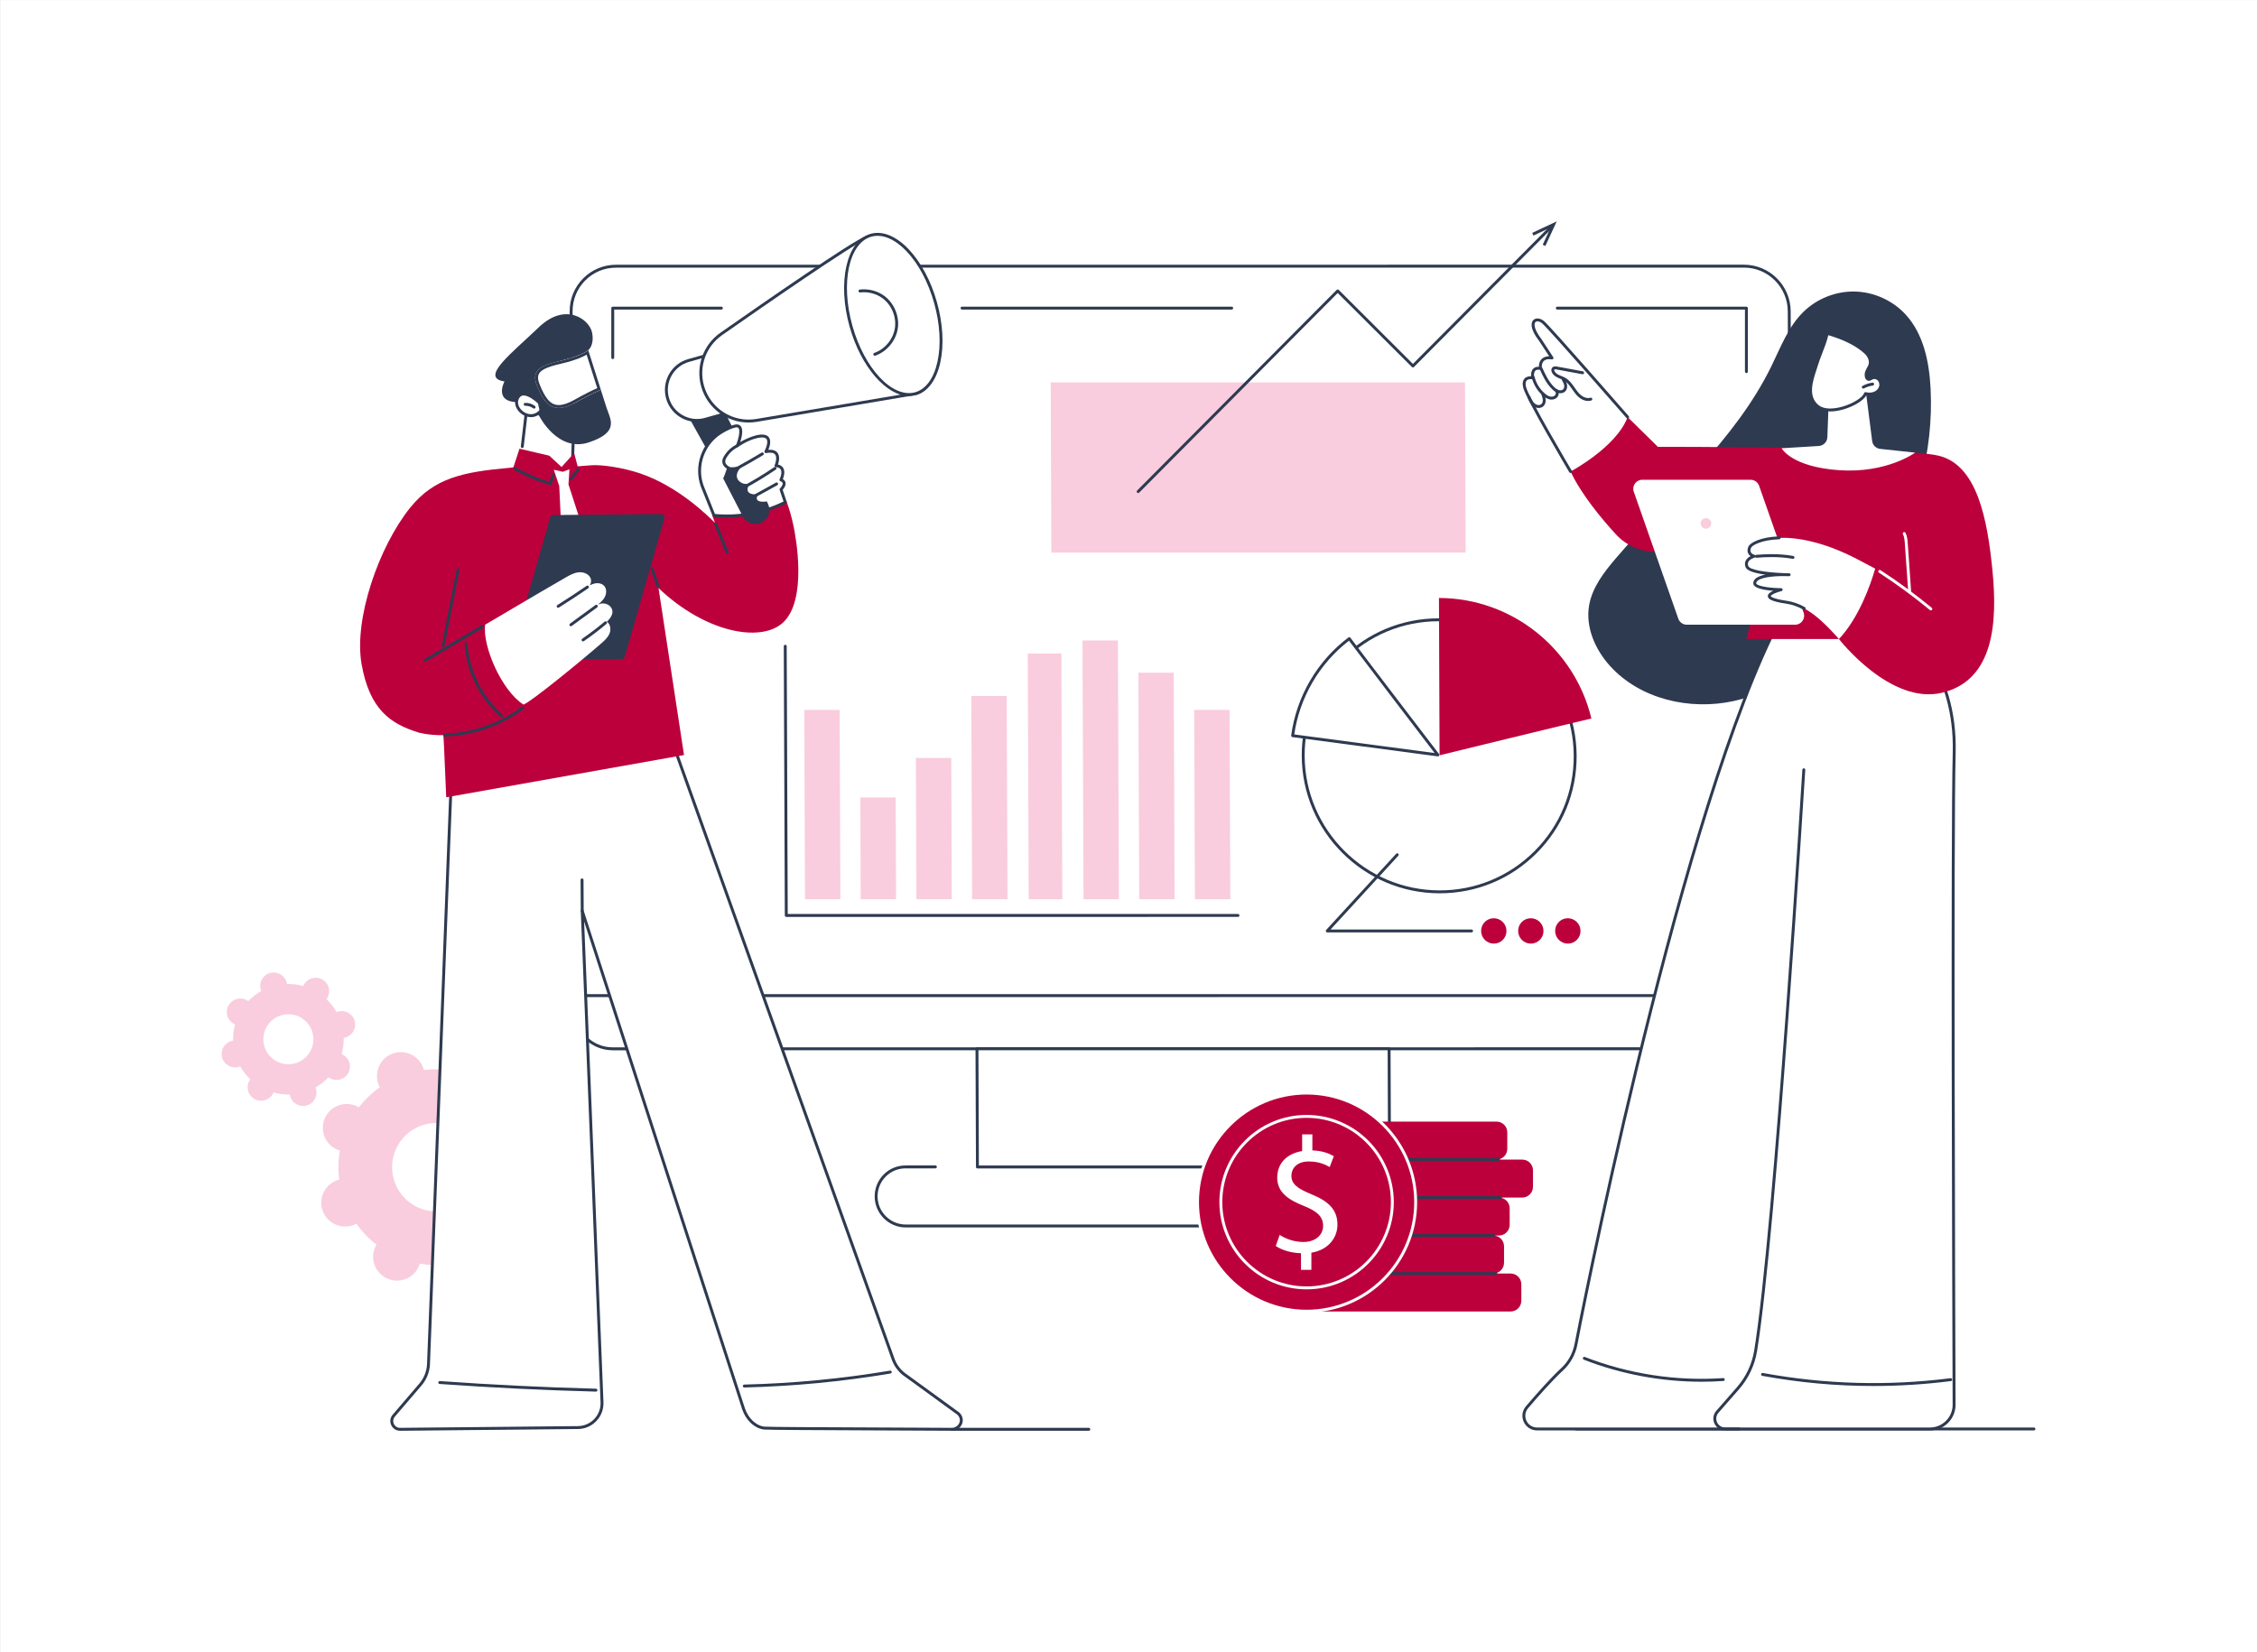 <svg xmlns="http://www.w3.org/2000/svg" xmlns:xlink="http://www.w3.org/1999/xlink" id="Camada_1" viewBox="0 0 3415 2500"><rect x="0" y="0" width="3415" height="2500" fill="#808080" stroke="none"/><defs><style>      .cls-1 {        fill: #2e3a50;      }      .cls-2 {        fill: #fff;      }      .cls-3 {        fill: none;      }      .cls-4 {        fill: #f9cddd;      }      .cls-5 {        fill: #bc003c;      }      .cls-6 {        clip-path: url(#clippath);      }    </style><clipPath id="clippath"><rect class="cls-3" x=".12" y=".04" width="3414.88" height="2499.96"></rect></clipPath></defs><g class="cls-6"><polygon class="cls-2" points="3415 2500 0 2500 0 0 3415 0 3415 2500 3415 2500"></polygon></g><path class="cls-4" d="M635.94,1703.77c34.49-13.42,73.34,3.65,86.78,38.12,13.44,34.47-3.63,73.29-38.12,86.71-34.49,13.42-73.34-3.64-86.78-38.11-13.44-34.48,3.63-73.3,38.12-86.72h0ZM535.28,1853.52c1.39-.53,2.7-1.17,3.97-1.85,8.61,12.18,18.89,22.82,30.4,31.7-.74,1.24-1.43,2.53-2.03,3.88-8.02,18.24.28,39.52,18.53,47.54,18.25,8.01,39.54-.27,47.56-18.51.6-1.36,1.08-2.74,1.5-4.12,14.32,2.47,29.11,2.84,43.92.94.36,1.4.78,2.8,1.32,4.18,7.24,18.56,28.16,27.75,46.73,20.53,18.57-7.23,27.76-28.13,20.53-46.7-.54-1.38-1.18-2.69-1.86-3.97,12.19-8.6,22.84-18.86,31.71-30.37,1.25.74,2.53,1.43,3.89,2.03,18.25,8.02,39.54-.27,47.56-18.5,8.02-18.24-.28-39.52-18.53-47.53-1.36-.6-2.74-1.08-4.13-1.5,2.47-14.31,2.84-29.09.93-43.89,1.4-.36,2.8-.78,4.19-1.31,18.57-7.23,27.76-28.14,20.53-46.7-7.24-18.56-28.16-27.75-46.73-20.52-1.39.54-2.7,1.17-3.98,1.86-8.61-12.19-18.88-22.83-30.4-31.7.74-1.25,1.43-2.53,2.03-3.89,8.02-18.24-.28-39.52-18.53-47.53-18.25-8.02-39.54.27-47.56,18.5-.6,1.36-1.08,2.74-1.49,4.12-14.33-2.47-29.12-2.84-43.92-.94-.36-1.4-.78-2.8-1.32-4.18-7.24-18.56-28.16-27.75-46.73-20.52-18.57,7.22-27.76,28.13-20.53,46.69.54,1.38,1.18,2.7,1.86,3.97-12.19,8.6-22.84,18.87-31.71,30.37-1.25-.74-2.53-1.43-3.89-2.03-18.25-8.01-39.54.27-47.56,18.51-8.02,18.23.28,39.51,18.53,47.53,1.36.59,2.74,1.07,4.13,1.49-2.47,14.32-2.84,29.1-.93,43.89-1.4.36-2.8.78-4.19,1.32-18.57,7.22-27.76,28.13-20.53,46.69,7.24,18.56,28.16,27.75,46.73,20.52h0Z"></path><path class="cls-4" d="M426.27,1536.12c20.15-5.56,41,6.25,46.56,26.39,5.57,20.14-6.26,40.97-26.41,46.53s-41-6.26-46.56-26.39c-5.57-20.14,6.26-40.97,26.41-46.53h0ZM361.09,1614.47c.81-.22,1.58-.5,2.34-.81,4.13,7.34,9.3,13.91,15.25,19.55-.49.66-.95,1.34-1.36,2.07-5.55,9.78-2.12,22.22,7.67,27.76,9.79,5.55,22.23,2.12,27.79-7.66.41-.73.76-1.48,1.08-2.23,7.91,2.21,16.19,3.27,24.62,3.04.12.81.28,1.62.5,2.43,3,10.84,14.22,17.21,25.07,14.21,10.85-2.99,17.22-14.21,14.22-25.05-.22-.81-.5-1.59-.82-2.34,7.35-4.13,13.92-9.29,19.57-15.24.66.48,1.34.95,2.07,1.36,9.79,5.55,22.23,2.12,27.79-7.67,5.55-9.78,2.12-22.21-7.67-27.76-.73-.42-1.48-.76-2.23-1.08,2.21-7.9,3.27-16.18,3.05-24.6.81-.12,1.62-.28,2.43-.5,10.85-3,17.22-14.22,14.22-25.06-3-10.84-14.22-17.2-25.07-14.21-.81.22-1.58.51-2.34.82-4.14-7.34-9.3-13.91-15.25-19.56.49-.65.95-1.34,1.36-2.06,5.55-9.79,2.12-22.22-7.67-27.77-9.79-5.55-22.23-2.12-27.79,7.67-.41.73-.76,1.47-1.08,2.23-7.91-2.21-16.19-3.27-24.62-3.05-.12-.81-.28-1.62-.5-2.43-3-10.84-14.22-17.2-25.07-14.21-10.85,3-17.22,14.21-14.22,25.06.22.81.51,1.58.82,2.34-7.35,4.13-13.92,9.28-19.57,15.24-.66-.49-1.34-.95-2.07-1.36-9.79-5.55-22.23-2.12-27.79,7.66-5.55,9.79-2.12,22.22,7.67,27.77.73.41,1.48.76,2.23,1.07-2.21,7.91-3.27,16.19-3.05,24.61-.81.12-1.62.28-2.43.5-10.85,2.99-17.22,14.21-14.22,25.05,3,10.85,14.22,17.21,25.07,14.21h0Z"></path><path class="cls-2" d="M878.27,1560.89c6.45,8.47,16.48,26.17,48.87,26.17l1725.74-.08c32.4-.01,58.56-26.38,58.43-58.9l-.08-21.59-1843.06.09s-4.32,35.39,10.1,54.31h0Z"></path><path class="cls-1" d="M927.14,1589.26c-33.55,0-60.96-27.4-61.09-61.09,0-1.22.98-2.21,2.2-2.21,1.27-.04,2.21.97,2.21,2.19.12,31.27,25.55,56.7,56.68,56.7l1725.74-.08c15.03,0,29.15-5.86,39.76-16.52,10.68-10.71,16.53-24.98,16.47-40.17-.01-1.21.97-2.2,2.19-2.21h.01c1.21,0,2.2.98,2.2,2.2.07,16.36-6.24,31.74-17.74,43.29-11.45,11.49-26.68,17.82-42.89,17.82l-1725.74.08h0Z"></path><path class="cls-2" d="M2711.23,1506.49l-1843.06.09-4-1035.48c-.15-37.71,30.26-68.29,67.92-68.29l1706.69-.08c37.65,0,68.3,30.57,68.44,68.28l4.01,1035.48h0Z"></path><path class="cls-1" d="M2638.78,404.93l-1706.69.08c-17.6,0-34.13,6.86-46.53,19.32-12.44,12.48-19.25,29.09-19.18,46.76l3.99,1033.28,1838.64-.08-3.99-1033.27c-.14-36.44-29.86-66.09-66.24-66.09h0ZM868.17,1508.78c-1.21,0-2.2-.98-2.2-2.2l-4-1035.47c-.07-18.85,7.19-36.57,20.46-49.89,13.24-13.29,30.88-20.61,49.66-20.61l1706.69-.08c38.8,0,70.5,31.62,70.65,70.48l4,1035.48c0,.59-.23,1.15-.64,1.56-.41.42-.98.65-1.56.65l-1843.06.09h0Z"></path><path class="cls-2" d="M930.88,1443.37l-3.75-970.52c-.01-3.77,3.03-6.83,6.8-6.83l1703.5-.08c3.77,0,6.84,3.06,6.85,6.83l3.75,970.52-1717.15.08h0Z"></path><path class="cls-2" d="M1415.34,1765.74h-45.23c-24.65,0-44.56,20.02-44.46,44.71.09,24.68,20.16,44.7,44.81,44.7l841.18-.04c24.65,0,44.56-20.02,44.46-44.71-.09-24.69-20.15-44.7-44.81-44.7h-49.15l-746.8.04h0Z"></path><path class="cls-1" d="M1370.46,1857.35c-25.83,0-46.91-21.04-47.01-46.89-.05-12.55,4.78-24.34,13.61-33.21,8.81-8.84,20.55-13.71,33.05-13.71h45.23c1.22,0,2.2.98,2.2,2.2s-.98,2.2-2.2,2.2h-45.23c-11.32,0-21.95,4.42-29.92,12.43-8,8.02-12.38,18.7-12.34,30.07.09,23.44,19.2,42.5,42.61,42.5l841.18-.04c11.32,0,21.95-4.41,29.92-12.42,8-8.02,12.38-18.7,12.34-30.07-.09-23.44-19.2-42.51-42.61-42.51h-49.15c-1.22,0-2.2-.98-2.2-2.2s.98-2.2,2.2-2.2h49.15c25.83,0,46.92,21.03,47.01,46.89.05,12.55-4.78,24.34-13.61,33.2-8.81,8.85-20.55,13.72-33.05,13.72l-841.18.04h0Z"></path><polygon class="cls-2" points="2101.8 1587 2102.49 1765.81 1478.92 1765.84 1478.22 1587.03 2101.8 1587 2101.8 1587"></polygon><path class="cls-1" d="M1480.44,1589.23l.67,174.41,619.17-.03-.68-174.4-619.16.02h0ZM1478.92,1768.05c-1.22,0-2.2-.98-2.21-2.2l-.69-178.81c0-.59.23-1.15.64-1.56.42-.42.98-.65,1.56-.65l623.58-.03c1.21,0,2.2.98,2.2,2.19l.69,178.82c.01.58-.23,1.15-.64,1.56-.41.42-.97.65-1.56.65l-623.57.03h0Z"></path><polygon class="cls-2" points="2356.3 466.24 2642.44 466.24 2642.44 562.39 2356.3 466.24 2356.3 466.24"></polygon><path class="cls-1" d="M2642.44,564.59c-1.21,0-2.2-.99-2.2-2.2v-93.95h-283.94c-1.22,0-2.2-.99-2.2-2.2s.98-2.2,2.2-2.2h286.14c1.22,0,2.21.99,2.21,2.2v96.16c0,1.22-.99,2.2-2.21,2.2h0Z"></path><path class="cls-1" d="M1863.64,468.44h-407.98c-1.22,0-2.21-.99-2.21-2.2s.99-2.2,2.21-2.2h407.98c1.22,0,2.2.99,2.2,2.2s-.98,2.2-2.2,2.2h0Z"></path><polygon class="cls-2" points="927.13 541.16 927.13 466.24 1091.52 466.24 927.13 541.16 927.13 541.16"></polygon><path class="cls-1" d="M927.13,543.37c-1.22,0-2.2-.99-2.2-2.2v-74.93c0-1.22.99-2.2,2.2-2.2h164.39c1.21,0,2.2.99,2.2,2.2s-.99,2.2-2.2,2.2h-162.19v72.73c0,1.22-.99,2.2-2.2,2.2h0Z"></path><path class="cls-2" d="M2383.35,1143.68c.44,113.69-91.33,205.85-204.96,205.85-113.64.01-206.12-92.15-206.56-205.83s91.33-205.84,204.96-205.85c113.64,0,206.12,92.15,206.56,205.83h0Z"></path><path class="cls-1" d="M2176.8,940.06h-.01c-54.35,0-105.37,21.17-143.67,59.62-38.31,38.46-59.3,89.62-59.09,144.01.44,112.29,92.11,203.63,204.35,203.64h.01c54.35,0,105.37-21.18,143.67-59.62,38.31-38.46,59.3-89.61,59.09-144.02-.44-112.28-92.11-203.63-204.35-203.63h0ZM2178.39,1351.74c-114.67,0-208.32-93.32-208.76-208.03-.22-55.59,21.22-107.84,60.37-147.15,39.13-39.28,91.26-60.91,146.79-60.92,114.67,0,208.32,93.31,208.76,208.02.22,55.59-21.22,107.85-60.37,147.15-39.13,39.28-91.26,60.91-146.79,60.92h0Z"></path><path class="cls-5" d="M2407.88,1087.2c-25.02-104.34-118.87-182.04-230.63-182.35l.92,238.03s191.41-46.83,229.71-55.68h0Z"></path><path class="cls-2" d="M2041.55,966.4c-47.69,35.86-77.98,89.24-85.72,146.82,53.88,7.2,219.8,29.13,219.8,29.13,0,0-112.1-146.46-134.08-175.95h0Z"></path><path class="cls-1" d="M1958.32,1111.33c49.73,6.64,184.02,24.4,212.33,28.14-18.16-23.74-107.37-140.36-129.54-169.97-44.63,34.3-74.67,85.77-82.79,141.83h0ZM2175.63,1144.55c-.1,0-.19,0-.29-.02-1.66-.22-166.54-22.01-219.8-29.13-.58-.08-1.1-.38-1.46-.85-.35-.46-.51-1.05-.43-1.63,7.9-58.8,39.46-112.85,86.57-148.28.47-.35,1.06-.5,1.64-.42.58.08,1.11.39,1.46.86,21.72,29.15,132.94,174.47,134.06,175.93.54.71.6,1.67.15,2.44-.39.69-1.12,1.1-1.9,1.1h0Z"></path><path class="cls-5" d="M2353.05,1408.67c-.04-10.61,8.52-19.2,19.12-19.2s19.23,8.59,19.27,19.2c.04,10.6-8.52,19.2-19.12,19.2s-19.23-8.6-19.27-19.2h0Z"></path><path class="cls-5" d="M2297.04,1408.67c-.04-10.6,8.52-19.2,19.12-19.2s19.23,8.59,19.27,19.2c.04,10.6-8.52,19.2-19.12,19.2s-19.23-8.6-19.27-19.2h0Z"></path><path class="cls-5" d="M2241.04,1408.67c-.05-10.6,8.51-19.2,19.11-19.2s19.23,8.6,19.27,19.2c.04,10.6-8.52,19.2-19.12,19.2s-19.22-8.59-19.26-19.2h0Z"></path><path class="cls-1" d="M2008.2,1410.89c-.87,0-1.66-.52-2.02-1.32-.35-.8-.19-1.73.4-2.38l105.9-115.27c.82-.9,2.21-.96,3.11-.13.9.82.95,2.21.13,3.11l-102.5,111.58h213.34c1.22,0,2.21.98,2.21,2.19s-.99,2.21-2.21,2.21h-218.36Z"></path><path class="cls-1" d="M1189.7,1387.46c-1.21,0-2.2-.98-2.2-2.19l-1.58-407.4c0-1.22.98-2.21,2.2-2.21h0c1.22,0,2.2.98,2.21,2.2l1.56,405.21,681.27-.03c1.21,0,2.2.98,2.2,2.2s-.99,2.2-2.2,2.2l-683.46.03h0Z"></path><polygon class="cls-4" points="1271.56 1360.63 1218.02 1360.63 1216.91 1074.26 1270.46 1074.26 1271.56 1360.63 1271.56 1360.63"></polygon><polygon class="cls-4" points="1355.85 1360.63 1302.3 1360.63 1301.71 1206.76 1355.25 1206.76 1355.85 1360.63 1355.85 1360.63"></polygon><polygon class="cls-4" points="1440.13 1360.62 1386.59 1360.63 1385.76 1146.88 1439.31 1146.88 1440.13 1360.62 1440.13 1360.62"></polygon><polygon class="cls-4" points="1524.42 1360.62 1470.87 1360.62 1469.68 1053.22 1523.23 1053.22 1524.42 1360.62 1524.42 1360.62"></polygon><polygon class="cls-4" points="1607.35 1360.61 1556.51 1360.62 1555.07 988.91 1605.92 988.9 1607.35 1360.61 1607.35 1360.61"></polygon><polygon class="cls-4" points="1692.99 1360.61 1639.44 1360.61 1637.93 969.17 1691.47 969.17 1692.99 1360.61 1692.99 1360.61"></polygon><polygon class="cls-4" points="1777.27 1360.61 1723.72 1360.61 1722.4 1017.93 1775.95 1017.92 1777.27 1360.61 1777.27 1360.61"></polygon><polygon class="cls-4" points="1861.55 1360.6 1808.01 1360.6 1806.9 1074.23 1860.45 1074.23 1861.55 1360.6 1861.55 1360.6"></polygon><polygon class="cls-4" points="2217.65 836.14 1590.8 836.17 1589.8 578.67 2216.65 578.64 2217.65 836.14 2217.65 836.14"></polygon><path class="cls-1" d="M1722.12,746.01c-.56,0-1.12-.21-1.55-.64-.86-.86-.87-2.25,0-3.12l301.91-303.57c.41-.41.97-.65,1.56-.65h0c.59,0,1.15.23,1.56.64l112.25,111.99,207.25-208.39c.86-.86,2.25-.87,3.11,0,.87.86.87,2.25.01,3.12l-208.8,209.95c-.41.42-.99.66-1.56.65-.59,0-1.15-.23-1.56-.64l-112.25-111.99-300.35,302.01c-.43.43-1,.65-1.57.65h0Z"></path><polygon class="cls-1" points="2338.22 372.19 2334.22 370.33 2346.35 344.14 2320.22 356.41 2318.34 352.42 2355.43 335 2338.22 372.19 2338.22 372.19"></polygon><path class="cls-1" d="M1647.43,2165h-206.76c-1.21-.01-2.2-1-2.2-2.21s.99-2.21,2.2-2.21h206.76c1.22,0,2.2,1,2.2,2.22s-.98,2.2-2.2,2.2h0Z"></path><path class="cls-2" d="M687.18,1067.2l-38.87,997.69c-.63,11.1-4.89,21.68-12.12,30.12l-40.38,47.14c-6.99,8.16-1.12,20.75,9.62,20.65l269.04-2.64c20.77-.2,37.26-17.54,36.42-38.29l-29.94-743.51s241.11,745.14,244.12,753.53c3.01,8.4,6.71,14.04,11.71,19.03,3.84,3.84,10.97,9.08,19.26,10.02,8.29.94,189.76,1.23,284.63,1.85,7.38-.4,13.2-5.93,13.81-12.51.5-5.27-2.41-10.53-7.36-13.35-25.19-18.31-50.38-36.62-75.58-54.93-9.05-5.85-16-14.44-19.84-24.51l-343.08-959.02-321.44-31.27h0Z"></path><path class="cls-1" d="M689.29,1069.62l-38.78,995.36c-.66,11.55-5.15,22.71-12.65,31.46l-40.38,47.14c-2.66,3.11-3.24,7.35-1.51,11.06,1.73,3.71,5.41,6.05,9.44,5.95l269.04-2.63c9.44-.1,18.23-3.92,24.74-10.76,6.51-6.84,9.88-15.8,9.5-25.24l-29.94-743.51c-.05-1.1.73-2.07,1.81-2.26,1.08-.19,2.15.44,2.49,1.49,2.41,7.45,241.13,745.2,244.09,753.47,2.75,7.67,6.1,13.12,11.2,18.21,1.94,1.95,8.98,8.37,17.95,9.39,5.41.61,89.22.96,170.27,1.29,41.25.17,82.5.34,114.13.54,6.02-.32,11.07-4.84,11.6-10.5.42-4.43-2.04-8.83-6.26-11.23-.07-.04-.14-.08-.21-.13l-75.57-54.94c-9.41-6.08-16.58-14.93-20.61-25.51l-342.62-957.75-317.73-30.9h0ZM605.3,2165c-5.78,0-10.88-3.25-13.33-8.5-2.47-5.29-1.64-11.34,2.16-15.78l40.38-47.14c6.88-8.03,10.99-18.26,11.6-28.82l38.87-997.65c.02-.6.3-1.17.75-1.57.46-.4,1.06-.59,1.66-.53l321.44,31.26c.85.08,1.58.65,1.87,1.45l343.07,959.03c3.69,9.65,10.25,17.76,18.97,23.4l75.58,54.93c5.65,3.27,8.93,9.3,8.36,15.41-.74,7.82-7.57,14.05-15.89,14.5-31.75-.21-73-.37-114.24-.54-84.91-.35-165.11-.68-170.76-1.32-10.38-1.18-18.37-8.45-20.57-10.65-5.51-5.51-9.28-11.63-12.23-19.84-2.78-7.77-203.87-629.15-239.19-738.32l29.29,727.46c.43,10.64-3.38,20.74-10.71,28.46-7.34,7.71-17.24,12.02-27.89,12.12l-269.04,2.64h-.15Z"></path><path class="cls-1" d="M880.95,1380.56c-1.21,0-2.2-.98-2.2-2.19l-.28-46.9c0-1.22.97-2.21,2.19-2.22,1.18-.08,2.21.98,2.22,2.19l.28,46.91c0,1.21-.97,2.21-2.19,2.21h-.01Z"></path><path class="cls-1" d="M901.76,2105.76h-.06c-78.54-2.06-158.1-5.94-236.47-11.56-1.21-.08-2.13-1.14-2.04-2.35.09-1.21,1.16-2.12,2.36-2.04,78.31,5.61,157.8,9.49,236.28,11.54,1.22.03,2.18,1.05,2.14,2.26-.03,1.2-1.01,2.15-2.2,2.15h0Z"></path><path class="cls-1" d="M1126.14,2099.52c-1.19,0-2.17-.95-2.2-2.15-.03-1.21.93-2.22,2.15-2.25,73.67-1.78,147.88-8.87,220.56-21.08,1.2-.21,2.34.61,2.54,1.8.2,1.2-.61,2.34-1.81,2.54-72.88,12.25-147.3,19.36-221.19,21.14h-.05Z"></path><path class="cls-2" d="M866.21,699.98l3.92-60.12s-17.45-73.6-73.65-17.96l-9.59,82.28s-9.52,40.53,38.1,39.95c40.45-.48,41.22-44.14,41.22-44.14h0Z"></path><path class="cls-1" d="M866.53,692.4s-.05,0-.07,0c-1.22-.04-2.17-1.06-2.13-2.27l1.6-50.04c-.67-2.9-7.48-30.46-25.47-35.86-11.58-3.47-25.67,2.82-41.87,18.69l-6.18,53.05c-.14,1.21-1.24,2.08-2.44,1.93-1.21-.14-2.07-1.23-1.93-2.44l6.27-53.82c.06-.5.28-.96.64-1.31,17.68-17.5,33.42-24.33,46.8-20.32,21.41,6.43,28.28,38.07,28.56,39.41.04.17.05.35.05.52l-1.61,50.31c-.04,1.19-1.02,2.13-2.2,2.13h0Z"></path><path class="cls-1" d="M851.29,545.2c29.49-6.96,38.75-15.42,38.75-15.42,0,0,9.56-6.72,5.86-26.36-3.7-19.64-39.79-47.38-80.77-8.07-40.98,39.31-90.06,76.45-51.8,81.82,0,0-20.51,37.9,33.35,30.36l19.56,22.45s27.89,55.13,74.94,39.36c47.05-15.77,32.1-34.91,26.2-53.49-1.73-5.44-4.79-15.09-8.26-26-10,4.05-22.47,10.41-38.53,19.37-34.78,19.41-48.78-57.05-19.29-64.01h0Z"></path><path class="cls-2" d="M851.29,545.2c-29.49,6.96-49.43,12.87-38.58,38.99,10.85,26.12,23.08,44.43,57.86,25.02,16.06-8.96,28.54-15.32,38.53-19.37-8.36-26.33-19.08-60.06-19.08-60.06,0,0-9.26,8.46-38.75,15.42h0Z"></path><path class="cls-1" d="M890.04,529.78s-9.26,8.46-38.75,15.42c-29.49,6.96-49.43,12.87-38.58,38.99,7.7,18.53,16.09,33.12,32.72,33.12,6.82,0,15.03-2.45,25.15-8.1,16.06-8.96,28.54-15.32,38.53-19.37-8.36-26.33-19.08-60.06-19.08-60.06h0ZM887.61,536.71l16.08,50.63c-9.09,3.95-20.44,9.75-35.26,18.02-8.97,5.01-16.71,7.54-23,7.54-13.34,0-20.85-11.63-28.65-30.4-3-7.22-3.46-12.7-1.39-16.74,4.07-7.96,18.48-11.92,36.91-16.27,18.57-4.38,29.52-9.44,35.31-12.78h0Z"></path><path class="cls-2" d="M816.03,609.37s-24.13-24.01-32.82-7.19c-8.69,16.82,19.37,38.8,35.45,18.98l-2.63-11.79h0Z"></path><path class="cls-1" d="M792.4,598.41c-.48,0-.94.03-1.39.1-2.51.39-4.42,1.93-5.84,4.68-3.89,7.53.86,15.91,7.55,20.29,6.21,4.06,15.99,5.63,23.55-2.91l-2.25-10.08c-4.03-3.87-14.2-12.08-21.62-12.08h0ZM803.44,631.24c-4.86,0-9.48-1.69-13.12-4.07-8.36-5.46-14.15-16.15-9.06-26,2.09-4.04,5.14-6.4,9.08-7.01,11.57-1.81,26.62,13.02,27.26,13.65.3.3.5.67.6,1.08l2.63,11.79c.15.66-.01,1.34-.44,1.87-5.14,6.34-11.2,8.69-16.94,8.69h0Z"></path><path class="cls-1" d="M808.14,618.29c-.46,0-.93-.15-1.33-.45-3.41-2.58-7.83-3.97-12.09-3.81-1.26.04-2.24-.91-2.28-2.12-.04-1.22.91-2.24,2.12-2.28,5.34-.2,10.64,1.47,14.91,4.7.97.73,1.16,2.12.43,3.09-.43.57-1.09.88-1.76.88h0Z"></path><path class="cls-5" d="M996.4,889.89c70.64,67.19,153.24,82.48,187.15,53.26,39.28-33.85,19.88-133.16,17.63-144.65-3.3-16.9-7.73-30.53-11.12-39.73-14.7,4.86-31.37,9.5-49.82,13.24-22.98,4.66-44.06,6.99-62.49,7.99,1.34,3.73,2.68,7.45,4.02,11.18-9.51-9.67-55.35-55.2-112.98-74.74-26.24-8.89-58.4-13.58-73.8-12.41-.62.05-20.95,1.59-20.95,1.59l-5.33-20.02-19.04,21.08-18.59-17.14-45.08-10.56-9.22,28.26s4.88-.54-6.22.68c-69.77,6.24-113.65,15.13-150.1,60.52-46.97,58.49-85.51,168.04-73.3,236.84,12.22,68.81,44.11,89.83,84.68,102.7,0,0,13.92,4.72,39.03,4.48,1.58,23.48,2,45.84,4.28,94.01l359.81-63.95-38.57-252.65h0Z"></path><path class="cls-1" d="M995.61,889.12c-.91,0-1.77-.57-2.08-1.49l-8.94-25.92c-.4-1.15.21-2.4,1.36-2.8,1.15-.4,2.4.21,2.8,1.36l8.94,25.92c.4,1.15-.21,2.41-1.36,2.8-.24.08-.48.12-.72.12h0Z"></path><path class="cls-1" d="M1100.23,837.87c-.87,0-1.7-.52-2.04-1.37l-17.42-42.65c-.46-1.13.08-2.41,1.2-2.87,1.13-.46,2.42.08,2.88,1.21l17.42,42.65c.46,1.13-.08,2.41-1.21,2.87-.27.11-.56.17-.83.17h0Z"></path><polygon class="cls-1" points="1110.41 753.56 1032.66 614.31 1084.42 598.53 1156.51 744.64 1110.41 753.56 1110.41 753.56"></polygon><path class="cls-2" d="M1080.23,779.86c11.04,1.07,24.06,1.42,38.52.02,29.82-2.89,53.55-12.02,69.51-19.86-2.17-6.45-4.34-12.91-6.52-19.36,0,0,10.76-10.63-.14-14.53,0,0,10.14-20.2-7.47-21.4,0,0,11.72-26.34-15.33-21.34,0,0,16.25-29.72-14.06-22.54-15.71,3.73-28.98,13.49-28.98,13.49.65-1.64,9.38-24.1,2.33-28.96-1.02-.7-2.46-1.4-5.72-.74-5.27,1.07-13.33,4.56-21.83,9.85-27.33,17.02-38.9,50.94-28,81.23,5.9,14.71,11.8,29.42,17.69,44.13h0Z"></path><path class="cls-1" d="M1081.78,777.79c12.24,1.11,24.6,1.07,36.76-.11,23.14-2.24,45.68-8.57,67.01-18.8l-5.89-17.52c-.27-.8-.06-1.68.53-2.27,1.24-1.23,4.63-5.35,4.02-8.08-.26-1.16-1.39-2.11-3.35-2.81-.59-.21-1.07-.67-1.3-1.25-.24-.58-.21-1.24.07-1.81,1.31-2.62,4.16-10.37,1.69-14.69-1.21-2.12-3.61-3.27-7.34-3.52-.71-.05-1.36-.44-1.73-1.06-.37-.62-.42-1.37-.13-2.03,1.34-3.03,4.08-11.82.72-16.07-2.16-2.74-6.76-3.48-13.64-2.21-.84.15-1.69-.19-2.19-.87s-.56-1.6-.15-2.35c1.93-3.54,6.2-13.67,2.87-18.04-2.53-3.31-9.27-2.54-14.48-1.3-14.92,3.54-27.78,12.82-28.18,13.12-.48.36-1.1.52-1.73.4-1.04-.2-1.79-1.11-1.79-2.16h0c0-.28.06-.55.16-.81,4.3-10.84,6.86-23.76,3.13-26.33-.51-.35-1.36-.94-4.03-.39-5.36,1.09-13.24,4.67-21.1,9.56-26.22,16.32-37.62,49.39-27.09,78.61l17.16,42.81h0ZM1099.62,783.01c-6.54,0-13.09-.32-19.6-.95-.82-.08-1.52-.61-1.83-1.37l-17.69-44.13c-11.25-31.24.91-66.51,28.88-83.92,8.28-5.16,16.71-8.95,22.55-10.14,3.97-.81,5.97.09,7.41,1.08,6.11,4.21,3.4,16.87.71,25.31,6.45-3.84,16.49-8.35,24.18-10.17,9.43-2.23,15.82-1.25,19.01,2.92,4.06,5.33,1.41,14.01-.71,19.03,6.44-.52,11.07.95,13.78,4.38,4.17,5.29,2.26,13.61.86,17.88,3.71.78,6.39,2.57,7.98,5.35,3.12,5.46.79,13.1-.66,16.75,2.69,1.52,3.68,3.51,4.02,5.04.98,4.43-2.47,9.08-4.26,11.13l6.1,18.12c.35,1.05-.13,2.19-1.12,2.68-22.32,10.97-45.96,17.72-70.26,20.08-6.41.62-12.88.93-19.35.93h0Z"></path><path class="cls-1" d="M1094.23,723.9l29.72,57.59c5.08,9.84,16.85,14.14,27.07,9.89,11.03-4.58,16.12-17.34,11.29-28.26l-1.95-4.39s-21.95,3.98-13.35-10.73c0,0-24.85,2.96-12.56-16.46,0,0-6.11,2.02-11.51-.44-7.89-3.59-14.29-13.64,2.09-27.75-12.66,5.49-24.55,3.31-24.55,3.31,0,0-3.19,11.09-6.25,17.23h0Z"></path><path class="cls-1" d="M1114.98,711.08c-.78,0-1.53-.42-1.93-1.15-.59-1.07-.19-2.41.88-2.99,12.92-7.03,25.85-14.44,38.44-22.02,1.04-.63,2.39-.29,3.02.75.63,1.04.29,2.4-.75,3.03-12.64,7.61-25.63,15.05-38.6,22.11-.34.18-.7.27-1.06.27h0Z"></path><path class="cls-1" d="M1122.68,741.05c-.8,0-1.56-.43-1.96-1.17-.56-1.08-.15-2.41.92-2.98,17.07-9.01,33.81-19.09,49.77-29.97,1.01-.69,2.37-.42,3.06.58.68,1.01.43,2.38-.58,3.06-16.09,10.96-32.98,21.13-50.19,30.22-.33.17-.68.26-1.02.26h0Z"></path><path class="cls-1" d="M1137.9,754.95c-.77,0-1.52-.41-1.93-1.14-.58-1.07-.2-2.41.87-2.99l37.22-20.52c1.07-.59,2.4-.2,2.99.87.59,1.07.2,2.41-.86,2.99l-37.22,20.52c-.34.19-.71.27-1.07.27h0Z"></path><path class="cls-1" d="M1102.71,710.51c-.32,0-.65-.07-.96-.22-2.18-1.05-7.37-4.11-8.61-9.84-1.11-5.19,1.7-9.35,4.18-13.02,4.21-6.24,10.08-11.3,17.44-15.04,1.08-.55,2.41-.12,2.96.96.55,1.09.12,2.41-.96,2.96-6.69,3.4-12,7.97-15.79,13.59-2.56,3.79-4.19,6.5-3.52,9.62.83,3.83,4.62,6.03,6.22,6.8,1.09.53,1.55,1.84,1.02,2.94-.38.79-1.16,1.25-1.98,1.25h0Z"></path><path class="cls-2" d="M1099.44,625.39l-32.38,9.11c-24.59,6.92-50.12-7.41-57.04-31.99-6.92-24.58,7.41-50.12,31.99-57.04l32.38-9.11,25.05,89.03h0Z"></path><path class="cls-1" d="M1072.87,539.07l-30.26,8.51c-11.32,3.18-20.73,10.59-26.48,20.85-5.76,10.26-7.17,22.15-3.99,33.47,6.58,23.38,30.95,37.04,54.32,30.47l30.26-8.51-23.85-84.79h0ZM1054.55,638.43c-21.16,0-40.65-13.99-46.65-35.33-3.5-12.46-1.95-25.53,4.38-36.82,6.33-11.29,16.68-19.43,29.14-22.94l32.38-9.11c1.17-.33,2.39.35,2.72,1.52l25.04,89.03c.33,1.17-.35,2.39-1.52,2.72l-32.38,9.11c-4.37,1.23-8.78,1.82-13.11,1.82h0Z"></path><path class="cls-2" d="M1362.39,382.13s-21.9-34.75-51.78-22.79c-21.81,8.74-151.12,98.28-219.35,145.99-25.24,17.65-36.56,49.33-28.22,78.98,10.03,35.63,45.3,57.97,81.79,51.81l241.6-40.77s26.85-6.2,27.96-46.65c1.11-40.45-52-166.57-52-166.57h0Z"></path><path class="cls-1" d="M1323.08,359.08c-3.71,0-7.61.69-11.65,2.31-22.13,8.86-160.46,104.88-218.91,145.75-24.44,17.09-35.43,47.86-27.35,76.57,9.74,34.62,43.83,56.22,79.3,50.24l241.59-40.77c.9-.22,25.08-6.42,26.12-44.54,1.07-38.82-49.47-160.03-51.75-165.47-1.31-2-16.38-24.09-37.35-24.09h0ZM1132.65,639.35c-32.92,0-62.53-21.76-71.73-54.45-8.58-30.51,3.1-63.22,29.07-81.38,72.76-50.88,198.06-137.52,219.8-146.23,31.22-12.51,54.23,23.3,54.46,23.66.07.1.12.21.17.32,2.17,5.17,53.28,127.02,52.17,167.48-1.14,41.67-29.38,48.67-29.66,48.74l-241.73,40.8c-4.21.71-8.41,1.06-12.55,1.06h0Z"></path><path class="cls-2" d="M1415.52,457.83c18.62,66.19,5.09,127.91-30.22,137.84-35.3,9.93-79.02-35.68-97.64-101.87-18.62-66.19-5.1-127.91,30.21-137.84,35.31-9.93,79.03,35.68,97.65,101.87h0Z"></path><path class="cls-1" d="M1327.87,356.8c-3.21,0-6.35.43-9.4,1.28-34.08,9.59-46.95,70.2-28.69,135.12,18.26,64.92,60.85,109.93,94.93,100.34,16.25-4.57,28.25-20.97,33.77-46.17,5.63-25.69,3.83-57.28-5.08-88.95-8.91-31.67-23.84-59.57-42.04-78.55-14.5-15.13-29.62-23.08-43.49-23.08h0ZM1375.52,599.21c-34.21,0-72.83-43.82-89.98-104.81-18.92-67.26-4.69-130.31,31.73-140.56,17.9-5.03,38.24,3.13,57.27,22.99,18.69,19.5,34,48.05,43.1,80.41,9.1,32.36,10.93,64.7,5.15,91.09-5.89,26.87-18.99,44.44-36.89,49.47-3.39.96-6.86,1.42-10.38,1.42h0Z"></path><path class="cls-1" d="M1323.62,538.32c-.91,0-1.76-.57-2.08-1.48-.4-1.15.2-2.41,1.35-2.81,16.17-5.66,28.7-20.85,31.19-37.79s-5.15-35.1-19.01-45.16c-9.38-6.82-21.65-9.93-33.65-8.55-1.2.14-2.3-.73-2.44-1.94-.14-1.21.73-2.3,1.93-2.44,13.09-1.51,26.49,1.9,36.75,9.36,15.15,11,23.5,30.84,20.78,49.37-2.72,18.53-16.42,35.13-34.09,41.31-.24.09-.49.12-.73.12h0Z"></path><path class="cls-1" d="M832.84,733.92c-.2,0-.39-.03-.59-.08-19.06-5.31-37.38-13.07-54.47-23.06-1.05-.61-1.4-1.96-.79-3.01.62-1.05,1.96-1.4,3.02-.79,16.16,9.45,33.44,16.86,51.41,22.05l3.64-10.88c.39-1.15,1.64-1.78,2.79-1.39,1.15.39,1.78,1.64,1.39,2.79l-4.3,12.88c-.31.92-1.16,1.5-2.09,1.5h0Z"></path><path class="cls-1" d="M864.49,726.54c-.45,0-.91-.14-1.3-.43-.98-.72-1.19-2.1-.47-3.08l10.17-13.88c.72-.98,2.1-1.2,3.08-.48.98.72,1.19,2.1.48,3.08l-10.17,13.88c-.43.59-1.1.9-1.78.9h0Z"></path><polygon class="cls-2" points="926.85 938.86 860.15 733 861.62 710.15 851.57 713.91 837.99 710.81 846.2 735.65 856.73 959.8 926.85 938.86 926.85 938.86"></polygon><path class="cls-1" d="M1000.22,777.79l-162.74,1.59c-2.33.02-4.36,1.57-5,3.81l-59.79,208.9c-.97,3.38,1.59,6.73,5.1,6.7l162.74-1.6c2.32-.02,4.36-1.57,5-3.81l59.79-208.9c.97-3.38-1.59-6.73-5.1-6.7h0Z"></path><path class="cls-2" d="M918.24,940.83c6.93-6.81,11.12-14.17,6.59-21.3-4.54-7.13-15.78-8.69-22.09-3.07,4.68-3.76,9.48-7.67,12.3-12.96,2.82-5.3,3.14-12.41-.86-16.88-3.51-3.93-9.48-4.86-14.62-3.67-2.54.59-4.92,1.61-7.21,2.84,2.2-3.38,2.77-8.12.84-11.77-3.29-6.23-11.21-8.83-18.21-7.97-6.99.86-13.31,4.46-19.41,7.99-40.84,23.52-121.52,71.26-121.52,71.26-4.2,33.03,25.1,99.83,57.99,120.88,10.44-3.25,88.27-66.86,117.74-92.64,4.94-4.32,10.03-8.9,12.5-14.98,2.47-6.08,1.45-14.12-4.04-17.72h0Z"></path><path class="cls-1" d="M844.49,919.65c-.73,0-1.45-.36-1.87-1.03-.65-1.03-.34-2.39.69-3.04,14.9-9.37,29.82-19.16,44.35-29.11,1-.69,2.38-.43,3.06.57.69,1,.43,2.38-.57,3.06-14.58,9.98-29.55,19.81-44.49,29.21-.36.23-.77.34-1.17.34h0Z"></path><path class="cls-1" d="M863.78,947.62c-.68,0-1.35-.31-1.78-.9-.72-.98-.5-2.36.48-3.08l38.48-28.09c.99-.72,2.36-.5,3.08.48.72.98.5,2.36-.48,3.08l-38.48,28.09c-.39.29-.85.42-1.3.42h0Z"></path><path class="cls-1" d="M882.18,970.55c-.7,0-1.39-.33-1.82-.95-.69-1-.44-2.37.56-3.06,11.66-8.06,23.08-16.76,33.94-25.86.93-.78,2.32-.66,3.1.27.78.93.66,2.32-.27,3.1-10.97,9.19-22.49,17.97-34.27,26.11-.38.26-.82.39-1.25.39h0Z"></path><path class="cls-1" d="M672.83,1114.6c-1.18,0-2.16-.94-2.2-2.13-.04-1.21.91-2.23,2.13-2.27,42.24-1.42,83.78-15.93,116.98-40.85.97-.74,2.35-.54,3.09.43.73.98.53,2.36-.44,3.09-33.91,25.46-76.34,40.28-119.48,41.73h-.07Z"></path><path class="cls-1" d="M642.97,1001.58c-.76,0-1.49-.39-1.9-1.09-.62-1.04-.27-2.39.78-3.01l86.59-51.17c1.05-.62,2.4-.27,3.02.78.62,1.05.27,2.4-.78,3.02l-86.59,51.17c-.35.21-.74.31-1.12.31h0Z"></path><path class="cls-1" d="M670.65,978.98c-.14,0-.28-.01-.42-.04-1.2-.23-1.97-1.39-1.74-2.58l22.32-114.56c.23-1.19,1.38-1.98,2.58-1.74,1.2.23,1.97,1.39,1.74,2.58l-22.32,114.56c-.2,1.05-1.13,1.78-2.16,1.78h0Z"></path><path class="cls-1" d="M759.53,1085.8c-.51,0-1.03-.18-1.45-.55-32.16-28.15-52.29-68.79-55.2-111.49-.08-1.21.83-2.27,2.05-2.35,1.23-.09,2.27.83,2.35,2.05,2.84,41.54,22.42,81.08,53.71,108.47.92.81,1.01,2.2.21,3.11-.44.5-1.05.76-1.66.76h0Z"></path><path class="cls-1" d="M2404.46,915.91c4.76-27.16,22.46-50.06,40.37-71.03,81.21-95.03,180.19-178.08,235.19-290.34,14.12-28.83,25.67-60.03,48.55-82.53,20.52-20.17,49.39-31.58,78.15-30.86,28.77.71,57.04,13.53,76.54,34.69,27.23,29.57,35.78,71.77,37.85,111.92,4.93,96.01-21.67,193.37-74.7,273.55-13.95,32.55-33.3,62.84-55.97,90.13-43.37,52.2-101,94.85-167.28,109.36-66.29,14.51-141.37-2.74-187-52.97-22.57-24.85-37.48-58.86-31.7-91.92h0Z"></path><path class="cls-1" d="M3077.52,2164.47h-693.09c-1.21,0-2.2-.99-2.2-2.2s.99-2.21,2.2-2.21h693.09c1.22,0,2.2.99,2.2,2.21s-.98,2.2-2.2,2.2h0Z"></path><path class="cls-2" d="M2879.95,947.15s80.55,59.6,76.88,192.21c-3.22,116.45-.79,817.14-.14,986.21.07,20.26-16.32,36.7-36.58,36.7h-594.44c-17.01,0-26.21-19.93-15.18-32.88,16.44-19.29,37.23-42.72,53.3-57.57,10.84-10,18.05-23.3,20.79-37.79,25.07-132.2,160.52-789.1,296.08-1071.73l199.29-15.15h0Z"></path><path class="cls-1" d="M2682.09,964.4c-149.1,311.98-293.92,1062.54-295.34,1070.04-2.84,14.99-10.46,28.84-21.46,39-16.44,15.18-37.96,39.59-53.12,57.38-4.54,5.33-5.54,12.59-2.6,18.95,2.93,6.35,9.1,10.29,16.1,10.29h594.44c9.21,0,17.86-3.59,24.36-10.11,6.49-6.52,10.05-15.17,10.01-24.37-.54-144.06-3.1-868.63.15-986.28,3.42-123.76-67.86-183.92-75.36-189.89l-197.18,14.99h0ZM2920.11,2164.47h-594.44c-8.74,0-16.44-4.93-20.1-12.86-3.67-7.93-2.42-16.99,3.25-23.65,15.23-17.88,36.88-42.42,53.47-57.75,10.32-9.53,17.46-22.52,20.13-36.59,1.42-7.52,146.71-760.49,296.25-1072.27.34-.71,1.04-1.18,1.82-1.25l199.29-15.15c.53-.04,1.06.11,1.48.43.82.6,81.43,61.81,77.77,194.04-3.25,117.58-.69,842.1-.14,986.14.04,10.38-3.97,20.15-11.3,27.5-7.33,7.36-17.09,11.41-27.48,11.41h0Z"></path><path class="cls-1" d="M2631.32,2164.47h-21.04c-7.09,0-13.32-4.01-16.26-10.48-2.93-6.46-1.85-13.79,2.82-19.14l31.12-35.57c13.86-15.84,22.95-35.16,26.3-55.86,29.81-184.06,72.41-871.81,72.84-878.74.07-1.21,1.12-2.15,2.33-2.06,1.22.07,2.14,1.12,2.07,2.34-.43,6.92-43.05,694.9-72.88,879.16-3.49,21.52-12.94,41.6-27.34,58.06l-31.12,35.58c-3.52,4.02-4.33,9.54-2.12,14.41,2.2,4.87,6.9,7.89,12.24,7.89h21.04c1.22,0,2.2.99,2.2,2.21s-.98,2.2-2.2,2.2h0Z"></path><path class="cls-1" d="M2574.47,2090.82c-60.7,0-121.64-11.37-178.08-33.38-1.14-.44-1.7-1.72-1.25-2.85.44-1.14,1.72-1.7,2.85-1.26,66.13,25.8,138.52,36.85,209.34,31.96,1.22-.1,2.26.83,2.35,2.04.08,1.22-.84,2.27-2.05,2.35-11.02.76-22.09,1.14-33.16,1.14h0Z"></path><path class="cls-1" d="M2834.61,2097.26c-56.3,0-112.52-5.13-168.15-15.37-1.2-.22-1.99-1.37-1.77-2.57.22-1.19,1.36-1.98,2.56-1.76,93.83,17.27,189.4,19.93,284.04,7.9,1.18-.16,2.31.7,2.46,1.9.16,1.21-.7,2.31-1.9,2.47-38.98,4.96-78.13,7.43-117.24,7.43h0Z"></path><path class="cls-5" d="M2462.71,631.1l45.74,45.03s365.92-.56,424.72,13.42c58.79,13.98,74.08,97.29,81.6,174.19,7.53,76.9,2.83,164.99-75.78,184.38-78.61,19.4-156.54-81.14-156.54-81.14h-140.01l11.85-45.14-22.97-88.77-124.61,2c-23.52.38-46.04-9.35-61.92-26.69-22-24.02-52.24-60.46-68.43-94.9l86.35-82.38h0Z"></path><path class="cls-2" d="M2921.51,923.66c-.49,0-.99-.17-1.4-.5-24.55-20.26-50.52-39.33-77.19-56.68-1.02-.66-1.31-2.03-.64-3.05.66-1.02,2.02-1.31,3.04-.65,26.81,17.44,52.92,36.61,77.6,56.97.94.77,1.07,2.16.3,3.1-.44.53-1.07.8-1.71.8h0Z"></path><path class="cls-2" d="M2889.42,896.69c-1.15,0-2.12-.89-2.2-2.05l-5.08-72.17c-.34-4.85-.69-9.86-2.86-14.09-.56-1.08-.13-2.41.95-2.97,1.09-.55,2.42-.13,2.97.95,2.58,5.03,2.98,10.75,3.34,15.8l5.08,72.17c.08,1.21-.83,2.27-2.05,2.35-.05,0-.1,0-.15,0h0Z"></path><path class="cls-2" d="M2552.2,945.29h164.02c9.35,0,15.9-9.24,12.81-18.06l-67.38-192.15c-1.91-5.44-7.04-9.08-12.8-9.08h-164.02c-9.35,0-15.9,9.24-12.81,18.06l67.38,192.15c1.91,5.44,7.04,9.08,12.8,9.08h0Z"></path><path class="cls-4" d="M2575.57,786.4c-3.13,3.13-3.13,8.2,0,11.32,3.13,3.13,8.19,3.13,11.32,0,3.13-3.13,3.13-8.19,0-11.32-3.13-3.13-8.19-3.13-11.32,0h0Z"></path><path class="cls-2" d="M2654.18,841.67s-11.27-2.45-6.78-13.55c4.04-9.99,62.25-34.03,162.23,17.72,10.21,5.28,19.4,10.13,27.7,14.59-7.46,25.55-24.71,74.34-54.88,106.57-23.47-26.67-49.02-51.29-79.31-55.69-53.5-7.77-8.11-19.07-8.11-19.07,0,0-39.96-.43-39.96-9.63,0-12.22,32.29-13.2,45.99-13.07,3.73.13,6.05.15,6.05.15,0,0-2.36-.12-6.05-.15-15.19-.52-54.09-2.75-57.77-12.12-4.58-11.67,10.89-15.75,10.89-15.75h0Z"></path><path class="cls-1" d="M2729.81,922.77c-.36,0-.72-.09-1.06-.27-8.79-4.81-17.27-7.76-25.92-9.01-24.32-3.53-27.79-7.69-27.97-11.3-.16-3.4,3.66-6.16,8.19-8.24-13.11-.95-30.18-3.66-30.18-11.34,0-2.46.97-4.68,2.9-6.59,3.18-3.15,8.9-5.19,15.49-6.49-15.17-1.96-27.7-5.39-30.02-11.3-1.4-3.57-1.34-6.91.19-9.93,1.63-3.2,4.64-5.38,7.26-6.76-1.27-.91-2.53-2.14-3.4-3.78-1.56-2.96-1.54-6.48.07-10.46,2.4-5.95,18.44-14.74,46.56-15.65,1.28-.03,2.24.91,2.28,2.13.03,1.22-.92,2.24-2.14,2.27-26.45.86-41.02,8.96-42.62,12.9-1.09,2.71-1.18,4.97-.26,6.73,1.53,2.93,5.44,3.84,5.48,3.85.99.23,1.7,1.1,1.72,2.11.02,1.01-.65,1.91-1.63,2.17-.07.02-7.09,1.94-9.39,6.5-.95,1.87-.95,3.93-.02,6.31,2.14,5.43,24.04,9.64,55.8,10.72,3.69.03,6.08.15,6.08.15,1.2.06,2.13,1.07,2.09,2.27-.04,1.2-1.08,2.12-2.23,2.14,0,0-2.34-.02-6.09-.15-21.48-.22-37.22,2.56-42.12,7.41-1.07,1.06-1.6,2.19-1.6,3.46,0,3.74,17.66,7.2,37.78,7.42,1.11.01,2.04.84,2.17,1.95.13,1.1-.58,2.13-1.66,2.4-9.12,2.27-16.37,6.01-16.29,7.59,0,.04.45,3.71,24.19,7.16,9.05,1.32,18.28,4.51,27.41,9.51,1.06.58,1.46,1.92.87,2.99-.4.73-1.15,1.15-1.93,1.15h0Z"></path><path class="cls-1" d="M2712.91,845.66c-.13,0-.27-.01-.4-.04-19.44-3.6-40.56-2.89-54.86-1.66-1.22.1-2.28-.79-2.38-2.01-.11-1.21.79-2.28,2-2.38,14.57-1.25,36.12-1.97,56.04,1.71,1.19.22,1.99,1.37,1.76,2.57-.19,1.06-1.12,1.8-2.16,1.8h0Z"></path><path class="cls-2" d="M2462.71,631.1s-117.07-134.22-127.71-143.33-26.16-1.62-4.27,27l17.6,26.94s-19.38-4.35-17.6,15.9c0,0-14.03-4.23-11.67,14.14,0,0-16.29-3.25-12.26,14.14,3.88,16.76,69.56,127.6,69.56,127.6,0,0,69.25-36.6,86.35-82.38h0Z"></path><path class="cls-1" d="M2376.36,715.69c-.75,0-1.48-.39-1.9-1.08-2.68-4.54-65.89-111.33-69.81-128.23-1.41-6.12-.67-10.74,2.23-13.72,2.84-2.93,7-3.41,9.74-3.35-.27-5.54,1.03-9.56,3.88-11.98,2.54-2.15,5.67-2.46,7.91-2.32,0-5.41,1.61-9.54,4.76-12.3,3.3-2.89,7.58-3.58,10.84-3.61l-15.12-23.14c-16.02-20.94-11.41-29.22-8.68-31.8,3.84-3.64,10.67-2.83,16.22,1.93,10.64,9.12,123.15,138.07,127.94,143.56.8.92.7,2.31-.22,3.11-.91.8-2.31.7-3.1-.21-1.17-1.34-117.09-134.2-127.49-143.11-3.68-3.16-8.22-4.07-10.32-2.07-3.09,2.92-1.43,12.11,9.24,26.06l17.7,27.07c.49.75.48,1.72-.04,2.46-.51.74-1.42,1.09-2.29.9-.07-.02-7.49-1.59-11.79,2.19-2.55,2.24-3.6,6.06-3.13,11.37.06.73-.24,1.44-.81,1.9-.57.46-1.33.61-2.02.4-.04,0-4.21-1.19-6.77.99-2.04,1.75-2.77,5.47-2.09,10.76.09.7-.16,1.41-.68,1.89-.52.48-1.24.69-1.93.55-.06-.01-5.79-1.08-8.6,1.83-1.77,1.84-2.14,5.09-1.08,9.65,3.76,16.24,68.65,125.87,69.31,126.97.62,1.05.27,2.4-.78,3.02-.35.21-.74.31-1.12.31h0Z"></path><path class="cls-1" d="M2402.98,606.74c-4.57,0-9.42-1.83-13.65-5.28-4.29-3.5-7.44-8.03-10.48-12.41l-1.06-1.53c-3.01-4.29-6.61-9.09-11.41-11.88-1.71-1-3.57-1.74-5.54-2.54-1.36-.55-2.73-1.1-4.06-1.74-4.43-2.12-7.39-4.87-8.8-8.17-1.18-2.75-.82-5.6.9-7.27,2.18-2.09,5.35-1.51,6.87-1.23l39.25,7.21c1.2.22,1.99,1.37,1.77,2.57-.22,1.2-1.36,1.99-2.56,1.77l-39.26-7.21c-.67-.12-2.46-.45-3.01.07-.37.35-.33,1.39.09,2.36.98,2.29,3.22,4.28,6.65,5.93,1.25.6,2.53,1.11,3.81,1.63,2.02.82,4.12,1.66,6.11,2.81,5.57,3.24,9.52,8.49,12.79,13.17l1.08,1.55c2.87,4.13,5.83,8.4,9.65,11.5,3.53,2.88,9.14,5.38,14.28,3.78,1.16-.36,2.39.29,2.76,1.45.36,1.16-.29,2.4-1.45,2.76-1.51.47-3.1.7-4.73.7h0Z"></path><path class="cls-1" d="M2360.89,595.06c-1.07,0-2.16-.14-3.23-.43-3.77-1.01-6.78-3.53-8.72-5.34-9.2-8.59-14.61-20.48-19.37-30.97-.51-1.11-.02-2.42,1.09-2.92,1.1-.5,2.41-.02,2.92,1.09,4.6,10.11,9.81,21.58,18.37,29.57,2.53,2.36,4.7,3.73,6.85,4.3,2.49.67,5.02.14,6.46-1.33,1.62-1.67,1.77-4.38,1.37-6.36-.53-2.58-1.97-5.05-3.35-7.43-.61-1.05-.26-2.4.8-3.01,1.05-.61,2.4-.26,3.01.8,1.49,2.57,3.18,5.48,3.85,8.77.82,3.99-.12,7.84-2.52,10.31-1.86,1.9-4.61,2.94-7.53,2.94h0Z"></path><path class="cls-1" d="M2347.57,604.66c-1.14,0-2.3-.14-3.45-.43-4.04-1.01-7.35-3.57-9.49-5.4-8.33-7.13-14.37-16.92-17.02-27.57-.29-1.18.43-2.38,1.61-2.67,1.17-.29,2.37.42,2.67,1.61,2.42,9.76,7.97,18.74,15.61,25.29,2.86,2.45,5.3,3.88,7.69,4.47,2.82.71,5.63.16,7.35-1.44,1.71-1.58,2.09-4.43.79-5.96-.79-.93-.67-2.32.26-3.1.93-.79,2.32-.67,3.1.26,2.82,3.34,2.29,8.85-1.15,12.04-2.04,1.89-4.92,2.91-7.97,2.91h0Z"></path><path class="cls-1" d="M2327.99,617.34c-1.19,0-2.4-.18-3.57-.54-3.18-.98-6.11-3.2-8.46-6.42-1.93-2.63-3.23-5.51-4.61-8.73-.48-1.12.03-2.41,1.15-2.89,1.12-.48,2.41.03,2.89,1.15,1.28,2.97,2.47,5.61,4.12,7.87,1.25,1.71,3.34,3.93,6.2,4.81,2.41.74,5.08.25,6.63-1.23,1.41-1.33,2.16-3.63,2.02-6.16-.14-2.56-1.07-5.17-1.97-7.68-.41-1.15.19-2.41,1.33-2.82,1.15-.41,2.41.19,2.82,1.33.96,2.68,2.05,5.72,2.22,8.93.21,3.86-1.02,7.36-3.39,9.6-1.9,1.8-4.59,2.77-7.38,2.77h0Z"></path><path class="cls-2" d="M2822.95,590.9l9.78,76.45c.77,6.04,5.43,10.85,11.44,11.82l53.54,5.77s-42.71,31.58-115.03,26.56c-72.32-5.02-87-33.21-87-33.21l56.19-3.41c7.15-.43,12.79-6.21,13.06-13.36l1.69-45.29s41.13-34.83,56.33-25.32h0Z"></path><path class="cls-2" d="M2841.15,572.88c3.83,2.6,5.43,7.84,4.24,12.31s-4.85,8.07-9.14,9.79c-4.3,1.72-9.16,1.71-13.66.6-4.97,14.3-52.78,34.52-71.97,19.48-20.4-15.98-7.35-45.66-2.4-62.06,4.95-16.39,12.95-31.85,16.51-48.6,18.86,5.44,37.48,12.82,53.05,24.79,3.44,2.65,6.77,5.57,9.14,9.23,2.36,3.65,3.67,8.15,2.79,12.41-.9,4.36-3.93,7.96-5.45,12.14-1.15,3.15-1.29,10.63,3.38,11.1,2.08.21,4.36-2.18,6.45-2.57,2.4-.45,5.02,0,7.06,1.38h0Z"></path><path class="cls-1" d="M2766.36,507.18c-2.19,9.25-5.65,18.19-9,26.85-2.47,6.39-5.03,13-7.03,19.61-.57,1.89-1.25,3.96-1.97,6.16-5.58,17.02-13.23,40.32,3.62,53.52,7.37,5.78,20.62,6.44,36.36,1.82,15.69-4.61,29.82-13.52,32.17-20.28.37-1.08,1.51-1.69,2.61-1.42,3.12.77,7.79,1.31,12.31-.5,3.87-1.55,6.87-4.74,7.83-8.32,1-3.76-.41-7.93-3.35-9.92-1.49-1.01-3.52-1.4-5.41-1.04-.53.1-1.32.56-2.08,1-1.46.84-3.12,1.79-5,1.6-1.92-.19-3.5-1.19-4.56-2.88-2.07-3.3-1.64-8.52-.67-11.17.69-1.9,1.64-3.64,2.56-5.33,1.21-2.2,2.34-4.29,2.8-6.5.69-3.33-.22-7.26-2.49-10.77-2.3-3.57-5.65-6.39-8.63-8.67-12.79-9.84-28.75-17.42-50.07-23.76h0ZM2769.36,622.57c-8.27,0-15.21-1.94-20.1-5.77-19.28-15.11-10.74-41.14-5.09-58.36.71-2.17,1.38-4.2,1.94-6.06,2.05-6.77,4.64-13.46,7.14-19.93,3.57-9.22,7.25-18.76,9.33-28.49.12-.6.49-1.12,1.02-1.43.52-.31,1.15-.4,1.74-.23,23,6.64,40.08,14.63,53.78,25.16,3.27,2.52,6.98,5.65,9.65,9.78,2.93,4.54,4.03,9.53,3.1,14.05-.59,2.86-1.94,5.33-3.25,7.72-.88,1.61-1.71,3.14-2.29,4.73-.65,1.78-.87,5.51.26,7.31.42.67.88.8,1.27.84.48.05,1.56-.58,2.35-1.03,1.08-.62,2.2-1.27,3.47-1.51,3.06-.58,6.23.05,8.7,1.72h0c4.45,3.01,6.6,9.19,5.13,14.71-1.32,4.97-5.22,9.18-10.44,11.27-4.77,1.91-9.56,1.74-13.19,1.08-4.62,8.7-20.28,17.14-34.3,21.26-7.27,2.14-14.11,3.2-20.22,3.2h0Z"></path><path class="cls-1" d="M2819.3,588c-.79,0-1.55-.42-1.95-1.16-.57-1.07-.17-2.41.9-2.98,4.65-2.5,9.67-4.13,14.91-4.83,1.21-.16,2.31.69,2.48,1.89.16,1.21-.69,2.31-1.89,2.48-4.72.63-9.23,2.1-13.41,4.35-.34.18-.69.26-1.04.26h0Z"></path><path class="cls-5" d="M2264.36,1754.66h-328.61c-8.98,0-16.27-7.28-16.27-16.27v-24.93c0-8.98,7.29-16.26,16.27-16.26h328.61c8.98,0,16.26,7.28,16.26,16.26v24.93c0,8.99-7.28,16.27-16.26,16.27h0Z"></path><path class="cls-5" d="M2259.44,1927.06h-328.6c-8.99,0-16.27-7.28-16.27-16.27v-24.93c0-8.98,7.28-16.27,16.27-16.27h328.6c8.99,0,16.27,7.29,16.27,16.27v24.93c0,8.99-7.28,16.27-16.27,16.27h0Z"></path><path class="cls-5" d="M2267.97,1869.59h-328.6c-8.99,0-16.27-7.28-16.27-16.26v-24.93c0-8.99,7.28-16.27,16.27-16.27h328.6c8.99,0,16.27,7.28,16.27,16.27v24.93c0,8.98-7.28,16.26-16.27,16.26h0Z"></path><path class="cls-5" d="M2303.25,1812.13h-328.61c-8.98,0-16.27-7.29-16.27-16.27v-24.93c0-8.98,7.29-16.27,16.27-16.27h328.61c8.98,0,16.26,7.29,16.26,16.27v24.93c0,8.98-7.28,16.27-16.26,16.27h0Z"></path><path class="cls-1" d="M2267.33,1756.87h-293.62c-1.22,0-2.21-.99-2.21-2.21s.99-2.2,2.21-2.2h293.62c1.22,0,2.21.98,2.21,2.2s-.99,2.21-2.21,2.21h0Z"></path><path class="cls-5" d="M2285.61,1984.53h-328.61c-8.98,0-16.26-7.29-16.26-16.27v-24.93c0-8.99,7.28-16.27,16.26-16.27h328.61c8.98,0,16.27,7.28,16.27,16.27v24.93c0,8.98-7.29,16.27-16.27,16.27h0Z"></path><path class="cls-1" d="M2263.19,1929.26h-309.16c-1.22,0-2.2-.98-2.2-2.2s.98-2.2,2.2-2.2h309.16c1.21,0,2.2.98,2.2,2.2s-.99,2.2-2.2,2.2h0Z"></path><path class="cls-1" d="M2260.32,1871.8h-321.7c-1.22,0-2.21-.99-2.21-2.21s.99-2.2,2.21-2.2h321.7c1.22,0,2.21.99,2.21,2.2s-.99,2.21-2.21,2.21h0Z"></path><path class="cls-1" d="M2270.1,1814.33h-296.66c-1.22,0-2.21-.99-2.21-2.2s.99-2.21,2.21-2.21h296.66c1.22,0,2.2.99,2.2,2.21s-.98,2.2-2.2,2.2h0Z"></path><path class="cls-5" d="M2142,1819.05c0,91.14-73.88,165.03-165.03,165.03s-165.03-73.89-165.03-165.03,73.89-165.03,165.03-165.03,165.03,73.88,165.03,165.03h0Z"></path><path class="cls-2" d="M1976.97,1656.22c-89.78,0-162.82,73.04-162.82,162.83s73.04,162.82,162.82,162.82,162.83-73.04,162.83-162.82-73.04-162.83-162.83-162.83h0ZM1976.97,1986.28c-92.21,0-167.23-75.02-167.23-167.23s75.02-167.24,167.23-167.24,167.24,75.02,167.24,167.24-75.02,167.23-167.24,167.23h0Z"></path><path class="cls-2" d="M1976.97,1691.5c-70.32,0-127.54,57.22-127.54,127.55s57.22,127.54,127.54,127.54,127.55-57.22,127.55-127.54-57.22-127.55-127.55-127.55h0ZM1976.97,1951c-72.75,0-131.95-59.2-131.95-131.95s59.2-131.95,131.95-131.95,131.95,59.19,131.95,131.95-59.19,131.95-131.95,131.95h0Z"></path><path class="cls-2" d="M1968.48,1921.54v-25.22c-14.48-.25-29.46-4.74-38.2-10.98l6-16.73c8.99,5.99,21.97,10.73,35.95,10.73,17.73,0,29.71-10.23,29.71-24.46s-9.73-22.23-28.21-29.72c-25.47-9.98-41.2-21.47-41.2-43.19s14.73-36.45,37.7-40.2v-25.22h15.48v24.22c14.98.5,25.22,4.5,32.46,8.74l-6.24,16.48c-5.24-3-15.48-8.49-31.46-8.49-19.22,0-26.47,11.49-26.47,21.47,0,12.99,9.24,19.48,30.96,28.47,25.72,10.48,38.71,23.47,38.71,45.69,0,19.72-13.74,38.2-39.46,42.44v25.97h-15.73Z"></path></svg>